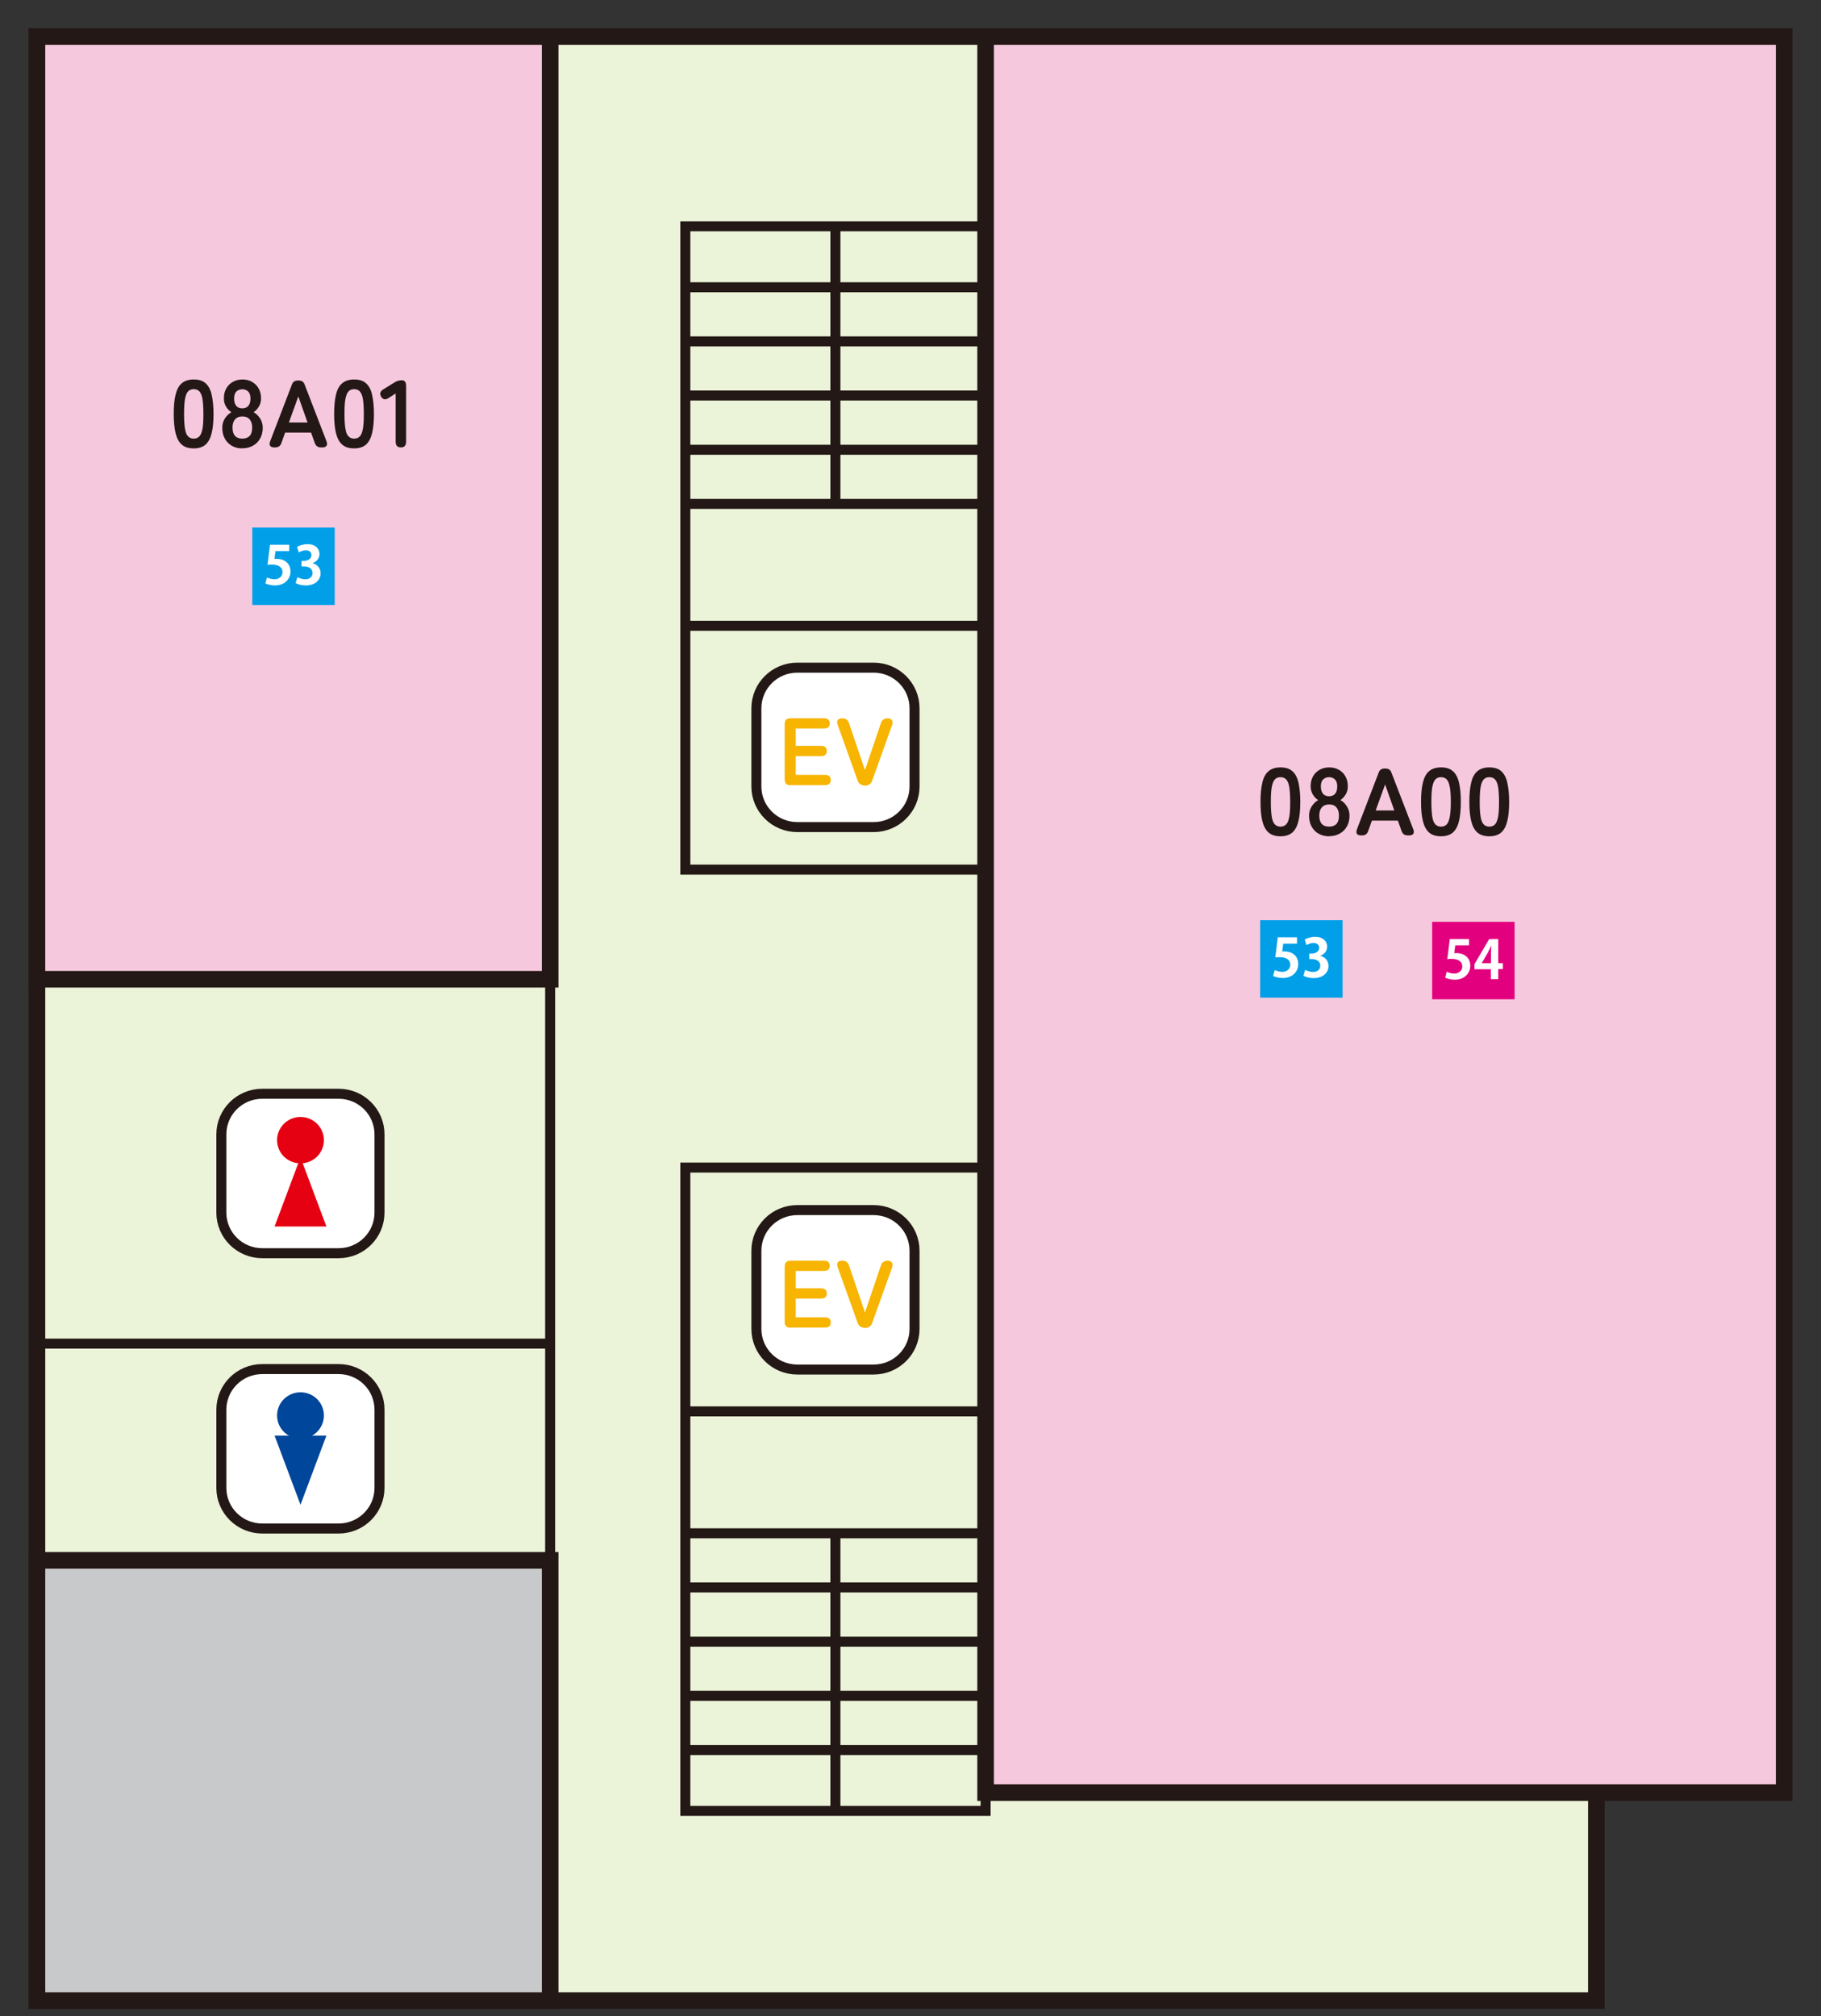 <?xml version="1.0" encoding="UTF-8"?>
<svg id="_レイヤー_2" data-name="レイヤー_2" xmlns="http://www.w3.org/2000/svg" xmlns:xlink="http://www.w3.org/1999/xlink" viewBox="0 0 160.17 177.28">
  <rect x="0" y="0" width="160.17" height="177.28" fill="#333333" stroke="none"/>
  <defs>
    <style>
      .cls-1, .cls-2, .cls-3, .cls-4, .cls-5 {
        fill: none;
      }

      .cls-2 {
        stroke-width: .88px;
      }

      .cls-2, .cls-3 {
        stroke: #231815;
      }

      .cls-6 {
        fill: #00469b;
      }

      .cls-3 {
        stroke-width: 1.46px;
      }

      .cls-7 {
        fill: #009fe8;
      }

      .cls-4 {
        stroke: #009fe8;
      }

      .cls-4, .cls-5 {
        stroke-miterlimit: 10;
        stroke-width: .94px;
      }

      .cls-8 {
        fill: #c8c9ca;
      }

      .cls-9 {
        clip-path: url(#clippath-1);
      }

      .cls-10 {
        clip-path: url(#clippath-3);
      }

      .cls-11 {
        clip-path: url(#clippath-4);
      }

      .cls-12 {
        clip-path: url(#clippath-2);
      }

      .cls-13 {
        clip-path: url(#clippath-7);
      }

      .cls-14 {
        clip-path: url(#clippath-6);
      }

      .cls-15 {
        clip-path: url(#clippath-9);
      }

      .cls-16 {
        clip-path: url(#clippath-8);
      }

      .cls-17 {
        clip-path: url(#clippath-5);
      }

      .cls-18 {
        fill: #231815;
      }

      .cls-19 {
        fill: #fff;
      }

      .cls-20 {
        fill: #ebf3d8;
      }

      .cls-21 {
        fill: #f7b400;
      }

      .cls-22 {
        fill: #e2007e;
      }

      .cls-23 {
        fill: #f6c8dd;
      }

      .cls-5 {
        stroke: #e3007f;
      }

      .cls-24 {
        fill: #e50012;
      }

      .cls-25 {
        clip-path: url(#clippath);
      }
    </style>
    <clipPath id="clippath">
      <rect class="cls-1" width="160.17" height="177.28"/>
    </clipPath>
    <clipPath id="clippath-1">
      <rect class="cls-1" width="160.17" height="177.28"/>
    </clipPath>
    <clipPath id="clippath-2">
      <rect class="cls-1" width="160.17" height="177.28"/>
    </clipPath>
    <clipPath id="clippath-3">
      <rect class="cls-1" width="160.17" height="177.28"/>
    </clipPath>
    <clipPath id="clippath-4">
      <rect class="cls-1" width="160.17" height="177.28"/>
    </clipPath>
    <clipPath id="clippath-5">
      <rect class="cls-1" width="160.17" height="177.28"/>
    </clipPath>
    <clipPath id="clippath-6">
      <rect class="cls-1" width="160.17" height="177.28"/>
    </clipPath>
    <clipPath id="clippath-7">
      <rect class="cls-1" width="160.17" height="177.28"/>
    </clipPath>
    <clipPath id="clippath-8">
      <rect class="cls-1" width="160.17" height="177.28"/>
    </clipPath>
    <clipPath id="clippath-9">
      <rect class="cls-1" width="160.17" height="177.28"/>
    </clipPath>
  </defs>
  <g id="_出展団体紹介" data-name="出展団体紹介">
    <g>
      <rect class="cls-20" x="3.25" y="3.22" width="137.16" height="172.7"/>
      <g class="cls-25">
        <rect class="cls-3" x="3.25" y="3.22" width="137.16" height="172.7"/>
      </g>
      <rect class="cls-23" x="3.25" y="3.22" width="45.14" height="82.89"/>
      <rect class="cls-3" x="3.25" y="3.22" width="45.14" height="82.89"/>
      <rect class="cls-23" x="86.69" y="3.22" width="70.24" height="154.42"/>
      <rect class="cls-3" x="86.69" y="3.22" width="70.24" height="154.41"/>
      <rect class="cls-8" x="3.25" y="137.21" width="45.14" height="38.71"/>
      <g class="cls-9">
        <rect class="cls-3" x="3.25" y="137.21" width="45.14" height="38.71"/>
      </g>
      <rect class="cls-2" x="3.25" y="86.12" width="45.14" height="51.09"/>
      <g class="cls-12">
        <path class="cls-19" d="M33.38,130.84c0,1.97-1.61,3.57-3.6,3.57h-6.71c-1.99,0-3.6-1.6-3.6-3.57v-6.88c0-1.97,1.61-3.57,3.6-3.57h6.71c1.99,0,3.6,1.6,3.6,3.57v6.88Z"/>
        <path class="cls-2" d="M33.38,130.84c0,1.97-1.61,3.57-3.6,3.57h-6.71c-1.99,0-3.6-1.6-3.6-3.57v-6.88c0-1.97,1.61-3.57,3.6-3.57h6.71c1.99,0,3.6,1.6,3.6,3.57v6.88Z"/>
        <path class="cls-6" d="M24.37,124.47c0-1.13.92-2.04,2.06-2.04s2.06.91,2.06,2.04-.92,2.04-2.06,2.04-2.06-.91-2.06-2.04"/>
        <polygon class="cls-6" points="28.71 126.24 26.43 132.32 24.15 126.24 28.71 126.24"/>
        <path class="cls-19" d="M33.38,106.63c0,1.97-1.61,3.57-3.6,3.57h-6.71c-1.99,0-3.6-1.6-3.6-3.57v-6.88c0-1.97,1.61-3.57,3.6-3.57h6.71c1.99,0,3.6,1.6,3.6,3.57v6.88Z"/>
        <path class="cls-2" d="M33.38,106.63c0,1.97-1.61,3.57-3.6,3.57h-6.71c-1.99,0-3.6-1.6-3.6-3.57v-6.88c0-1.97,1.61-3.57,3.6-3.57h6.71c1.99,0,3.6,1.6,3.6,3.57v6.88Z"/>
        <path class="cls-24" d="M24.37,100.26c0-1.13.92-2.04,2.06-2.04s2.06.91,2.06,2.04-.92,2.04-2.06,2.04-2.06-.91-2.06-2.04"/>
        <polygon class="cls-24" points="24.15 107.85 26.43 101.77 28.71 107.85 24.15 107.85"/>
        <rect class="cls-2" x="60.28" y="102.67" width="26.41" height="56.57"/>
        <line class="cls-2" x1="60.28" y1="124.11" x2="86.69" y2="124.11"/>
        <line class="cls-2" x1="60.28" y1="134.83" x2="86.69" y2="134.83"/>
        <line class="cls-2" x1="60.28" y1="139.59" x2="86.69" y2="139.59"/>
        <line class="cls-2" x1="60.28" y1="144.36" x2="86.69" y2="144.36"/>
        <line class="cls-2" x1="60.28" y1="149.12" x2="86.69" y2="149.12"/>
        <line class="cls-2" x1="60.28" y1="153.89" x2="86.69" y2="153.89"/>
        <line class="cls-2" x1="73.48" y1="134.83" x2="73.48" y2="159.24"/>
        <path class="cls-19" d="M80.44,116.86c0,1.97-1.61,3.57-3.6,3.57h-6.71c-1.99,0-3.6-1.6-3.6-3.57v-6.88c0-1.97,1.61-3.57,3.6-3.57h6.71c1.99,0,3.6,1.6,3.6,3.57v6.88Z"/>
        <path class="cls-2" d="M80.44,116.86c0,1.97-1.61,3.57-3.6,3.57h-6.71c-1.99,0-3.6-1.6-3.6-3.57v-6.88c0-1.97,1.61-3.57,3.6-3.57h6.71c1.99,0,3.6,1.6,3.6,3.57v6.88Z"/>
      </g>
      <g class="cls-10">
        <g>
          <path class="cls-21" d="M69.52,116.75c-.33,0-.5-.17-.5-.5v-4.89c0-.33.17-.5.5-.5h2.96c.33,0,.5.15.5.45s-.17.45-.5.45h-2.49v1.53h2.23c.33,0,.5.15.5.45s-.17.45-.5.45h-2.23v1.65h2.58c.33,0,.5.15.5.45s-.17.45-.5.45h-3.06Z"/>
          <path class="cls-21" d="M76.08,116.77c-.14,0-.27-.04-.39-.11s-.2-.18-.25-.32l-1.76-4.91c-.06-.18-.06-.32,0-.42.06-.1.2-.15.41-.15.29,0,.49.13.58.4l1.41,4.15,1.41-4.15c.09-.27.29-.4.58-.4.18,0,.31.05.38.16s.08.24.02.42l-1.76,4.91c-.04.14-.13.25-.25.32s-.25.11-.38.11Z"/>
        </g>
      </g>
      <rect class="cls-2" x="60.28" y="19.9" width="26.41" height="56.57"/>
      <line class="cls-2" x1="60.28" y1="55.03" x2="86.69" y2="55.03"/>
      <line class="cls-2" x1="60.28" y1="44.31" x2="86.69" y2="44.31"/>
      <line class="cls-2" x1="60.28" y1="39.55" x2="86.69" y2="39.55"/>
      <line class="cls-2" x1="60.28" y1="34.78" x2="86.69" y2="34.78"/>
      <line class="cls-2" x1="60.28" y1="30.02" x2="86.69" y2="30.02"/>
      <line class="cls-2" x1="60.28" y1="25.26" x2="86.69" y2="25.26"/>
      <line class="cls-2" x1="73.48" y1="44.31" x2="73.48" y2="19.9"/>
      <g class="cls-11">
        <path class="cls-19" d="M80.44,69.16c0,1.97-1.61,3.57-3.6,3.57h-6.71c-1.99,0-3.6-1.6-3.6-3.57v-6.88c0-1.97,1.61-3.57,3.6-3.57h6.71c1.99,0,3.6,1.6,3.6,3.57v6.88Z"/>
        <path class="cls-2" d="M80.44,69.16c0,1.97-1.61,3.57-3.6,3.57h-6.71c-1.99,0-3.6-1.6-3.6-3.57v-6.88c0-1.97,1.61-3.57,3.6-3.57h6.71c1.99,0,3.6,1.6,3.6,3.57v6.88Z"/>
      </g>
      <g class="cls-17">
        <g>
          <path class="cls-21" d="M69.52,69.05c-.33,0-.5-.17-.5-.5v-4.89c0-.33.17-.5.5-.5h2.96c.33,0,.5.15.5.45s-.17.45-.5.45h-2.49v1.53h2.23c.33,0,.5.15.5.45s-.17.45-.5.45h-2.23v1.65h2.58c.33,0,.5.15.5.45s-.17.45-.5.45h-3.06Z"/>
          <path class="cls-21" d="M76.08,69.08c-.14,0-.27-.04-.39-.11s-.2-.18-.25-.32l-1.76-4.91c-.06-.18-.06-.32,0-.42.06-.1.2-.15.41-.15.29,0,.49.13.58.4l1.41,4.15,1.41-4.15c.09-.27.29-.4.58-.4.18,0,.31.05.38.16s.08.24.02.42l-1.76,4.91c-.04.14-.13.25-.25.32s-.25.11-.38.11Z"/>
        </g>
      </g>
      <line class="cls-2" x1="3.25" y1="118.15" x2="48.39" y2="118.15"/>
      <g class="cls-14">
        <g>
          <path class="cls-18" d="M112.63,73.54c-.45,0-.8-.11-1.06-.34-.25-.22-.43-.56-.54-1.01-.11-.45-.16-1.01-.16-1.68s.05-1.23.16-1.68c.1-.45.28-.79.54-1.01.25-.22.61-.34,1.06-.34s.8.11,1.05.34c.25.22.43.56.53,1.01.1.45.16,1.01.16,1.68s-.05,1.23-.16,1.68c-.11.45-.28.78-.53,1.01-.25.22-.6.34-1.05.34ZM112.63,72.69c.21,0,.37-.07.5-.2s.21-.35.27-.67.08-.75.08-1.3-.03-1-.08-1.31-.15-.54-.27-.67-.29-.2-.5-.2-.38.07-.5.2-.21.35-.27.67-.08.75-.08,1.31.03.99.08,1.3.14.54.27.67.29.2.5.2Z"/>
          <path class="cls-18" d="M116.9,73.54c-.35,0-.66-.08-.92-.23-.27-.15-.47-.36-.62-.64-.15-.27-.22-.59-.22-.95,0-.3.08-.57.23-.81.16-.24.35-.43.57-.55-.19-.13-.35-.29-.47-.5-.12-.2-.19-.44-.19-.72,0-.33.07-.62.21-.87s.33-.44.58-.58c.25-.14.53-.21.84-.21s.61.07.85.21c.25.14.44.33.58.58s.21.54.21.87c0,.27-.06.51-.19.72-.13.21-.28.37-.46.5.23.12.42.31.57.55s.23.51.23.81c0,.36-.08.68-.23.95s-.36.48-.63.63-.57.23-.92.23ZM116.9,72.69c.28,0,.5-.08.65-.24.15-.16.22-.4.22-.73,0-.3-.07-.54-.22-.72-.15-.18-.37-.26-.65-.26s-.49.09-.64.26c-.15.18-.22.42-.22.72,0,.64.29.97.86.97ZM116.9,70.02c.24,0,.42-.08.54-.23.12-.15.18-.36.18-.64s-.07-.48-.2-.61c-.14-.13-.31-.2-.52-.2s-.38.07-.52.2c-.14.13-.2.34-.2.61s.06.49.18.64.3.23.54.23Z"/>
          <path class="cls-18" d="M119.69,73.46c-.16,0-.28-.05-.34-.14-.06-.1-.06-.22,0-.39l1.91-4.98c.08-.25.26-.37.53-.37h.07c.27,0,.45.12.53.37l1.92,4.98c.06.16.06.29,0,.39-.07.09-.18.14-.34.14h-.16c-.27,0-.44-.13-.53-.38l-.33-.92h-2.28l-.33.92c-.08.25-.26.38-.52.38h-.14ZM121,71.27h1.64l-.81-2.29-.83,2.29Z"/>
          <path class="cls-18" d="M126.75,73.54c-.45,0-.8-.11-1.06-.34-.25-.22-.43-.56-.54-1.01s-.16-1.01-.16-1.68.05-1.23.16-1.68.28-.79.54-1.01c.25-.22.61-.34,1.06-.34s.8.11,1.05.34c.25.22.43.56.53,1.01.11.45.16,1.01.16,1.68s-.05,1.23-.16,1.68c-.1.45-.28.78-.53,1.01-.25.22-.6.34-1.05.34ZM126.75,72.69c.21,0,.37-.07.5-.2.12-.13.21-.35.27-.67s.09-.75.09-1.3-.03-1-.09-1.31-.14-.54-.27-.67c-.12-.13-.29-.2-.5-.2s-.38.07-.5.2c-.12.13-.21.35-.27.67s-.08.75-.08,1.31.03.99.08,1.3.14.54.27.67c.12.13.29.2.5.2Z"/>
          <path class="cls-18" d="M131,73.54c-.45,0-.8-.11-1.06-.34-.25-.22-.43-.56-.54-1.01-.11-.45-.16-1.01-.16-1.68s.05-1.23.16-1.68c.1-.45.28-.79.54-1.01.25-.22.61-.34,1.06-.34s.8.11,1.05.34c.25.22.43.56.53,1.01s.16,1.01.16,1.68-.05,1.23-.16,1.68-.28.78-.53,1.01c-.25.22-.6.34-1.05.34ZM131,72.69c.21,0,.38-.07.5-.2s.21-.35.27-.67.08-.75.08-1.3-.03-1-.08-1.31-.15-.54-.27-.67-.29-.2-.5-.2-.38.07-.5.2c-.12.13-.21.35-.27.67-.05.31-.08.75-.08,1.31s.03.99.08,1.3c.05.31.14.54.27.67.12.13.29.2.5.2Z"/>
        </g>
        <g>
          <path class="cls-18" d="M17.04,39.43c-.45,0-.8-.11-1.06-.34-.25-.22-.43-.56-.54-1.01-.1-.45-.16-1.01-.16-1.68s.05-1.23.16-1.68c.11-.45.28-.79.54-1.01.25-.22.61-.34,1.06-.34s.8.11,1.05.34c.25.22.43.56.53,1.01s.16,1.01.16,1.68-.05,1.23-.16,1.68-.28.78-.53,1.01c-.25.22-.6.34-1.05.34ZM17.04,38.57c.21,0,.37-.07.5-.2.12-.13.21-.35.27-.67s.08-.75.08-1.3-.03-1-.08-1.31-.15-.54-.27-.67c-.12-.13-.29-.2-.5-.2s-.38.07-.5.2c-.12.13-.21.35-.27.67-.05.31-.08.75-.08,1.31s.03.99.08,1.3c.05.31.14.54.27.67.12.13.29.2.5.2Z"/>
          <path class="cls-18" d="M21.31,39.43c-.35,0-.66-.08-.92-.23s-.47-.36-.62-.64c-.15-.27-.22-.59-.22-.95,0-.3.08-.57.23-.81s.35-.43.57-.55c-.19-.13-.35-.29-.47-.5-.12-.2-.19-.44-.19-.72,0-.33.07-.62.21-.87s.33-.44.58-.58.53-.21.84-.21.61.07.85.21.44.33.58.58c.14.25.21.54.21.87,0,.27-.06.51-.19.72-.13.21-.28.37-.46.5.22.12.41.31.57.55.15.24.23.51.23.81,0,.36-.08.68-.23.95-.15.27-.36.48-.63.63-.27.15-.57.23-.92.23ZM21.31,38.57c.28,0,.5-.08.65-.24.15-.16.22-.4.22-.73,0-.3-.07-.54-.22-.72s-.37-.26-.65-.26-.49.09-.64.26c-.15.18-.22.42-.22.72,0,.64.29.97.87.97ZM21.31,35.91c.24,0,.42-.08.54-.23s.18-.36.18-.64-.07-.48-.2-.61c-.13-.13-.31-.2-.52-.2s-.38.07-.52.2c-.13.13-.2.34-.2.61s.06.49.18.64.3.23.54.23Z"/>
          <path class="cls-18" d="M24.1,39.34c-.16,0-.28-.05-.34-.14-.06-.1-.06-.22,0-.39l1.91-4.98c.08-.25.26-.37.53-.37h.07c.27,0,.45.12.53.37l1.92,4.98c.06.16.06.29,0,.39-.07.09-.18.14-.34.14h-.16c-.27,0-.44-.13-.53-.38l-.33-.92h-2.28l-.33.92c-.08.25-.26.38-.53.38h-.14ZM25.41,37.15h1.64l-.81-2.29-.83,2.29Z"/>
          <path class="cls-18" d="M31.15,39.43c-.45,0-.8-.11-1.06-.34-.25-.22-.43-.56-.54-1.01-.11-.45-.16-1.01-.16-1.68s.05-1.23.16-1.68c.1-.45.28-.79.54-1.01.25-.22.61-.34,1.06-.34s.8.11,1.05.34c.25.22.43.56.53,1.01.1.45.16,1.01.16,1.68s-.05,1.23-.16,1.68c-.11.45-.28.78-.53,1.01-.25.22-.6.34-1.05.34ZM31.15,38.57c.21,0,.37-.07.5-.2s.21-.35.27-.67.08-.75.08-1.3-.03-1-.08-1.31-.15-.54-.27-.67-.29-.2-.5-.2-.38.07-.5.2-.21.35-.27.67-.08.75-.08,1.31.03.99.08,1.3.14.54.27.67.29.2.5.2Z"/>
          <path class="cls-18" d="M35.26,39.34c-.31,0-.46-.17-.46-.5v-4.24l-.61.39c-.28.19-.5.16-.66-.1-.16-.26-.1-.47.18-.65l1.02-.63c.1-.06.2-.11.3-.13.1-.03.21-.04.33-.04.24,0,.36.17.36.5v4.9c0,.33-.15.5-.45.5Z"/>
        </g>
      </g>
      <rect class="cls-22" x="126.44" y="81.53" width="6.31" height="5.87"/>
      <rect class="cls-5" x="126.44" y="81.53" width="6.31" height="5.87"/>
      <g class="cls-13">
        <g>
          <path class="cls-19" d="M129.21,82.56v.57h-1.21l-.09.69c.07,0,.12-.01.2-.01.62,0,1.21.35,1.21,1.11,0,.68-.52,1.23-1.36,1.23-.35,0-.67-.09-.85-.18l.14-.52c.14.07.4.16.67.16.36,0,.7-.23.7-.63s-.32-.66-.92-.66c-.16,0-.28,0-.4.02l.22-1.77h1.71Z"/>
          <path class="cls-19" d="M131.78,86.1h-.65v-.87h-1.44v-.45l1.3-2.21h.79v2.13h.41v.52h-.41v.87ZM130.32,84.7h.82v-.88c0-.21.01-.43.03-.64h-.02c-.11.22-.19.42-.3.62l-.52.89h0Z"/>
        </g>
      </g>
      <rect class="cls-7" x="22.67" y="46.86" width="6.31" height="5.87"/>
      <rect class="cls-4" x="22.66" y="46.86" width="6.31" height="5.87"/>
      <g class="cls-16">
        <g>
          <path class="cls-19" d="M25.44,47.89v.57h-1.21l-.09.69c.07,0,.12-.01.2-.01.62,0,1.21.35,1.21,1.11,0,.68-.52,1.23-1.36,1.23-.35,0-.67-.09-.85-.18l.14-.52c.14.07.4.16.67.16.36,0,.7-.23.7-.63s-.32-.66-.92-.66c-.16,0-.28,0-.4.02l.22-1.77h1.71Z"/>
          <path class="cls-19" d="M27.47,49.52c.4.09.73.41.73.89,0,.59-.48,1.07-1.3,1.07-.38,0-.72-.1-.9-.21l.16-.52c.13.08.42.19.69.19.43,0,.64-.26.64-.55,0-.4-.35-.58-.73-.58h-.24v-.49h.23c.28,0,.64-.15.64-.5,0-.25-.16-.43-.49-.43-.25,0-.49.11-.62.19l-.15-.49c.18-.12.55-.24.93-.24.68,0,1.04.4,1.04.86,0,.36-.22.67-.61.81h0Z"/>
        </g>
      </g>
      <rect class="cls-7" x="111.31" y="81.39" width="6.31" height="5.87"/>
      <rect class="cls-4" x="111.31" y="81.39" width="6.31" height="5.87"/>
      <g class="cls-15">
        <g>
          <path class="cls-19" d="M114.08,82.41v.57h-1.21l-.09.69c.07,0,.12-.01.2-.01.62,0,1.21.35,1.21,1.11,0,.68-.52,1.23-1.36,1.23-.35,0-.67-.09-.85-.18l.14-.52c.14.07.4.16.67.16.36,0,.7-.23.7-.63s-.32-.66-.92-.66c-.16,0-.28,0-.4.02l.22-1.77h1.71Z"/>
          <path class="cls-19" d="M116.12,84.05c.4.09.73.41.73.89,0,.59-.48,1.07-1.31,1.07-.38,0-.72-.1-.9-.21l.16-.52c.13.08.42.19.69.19.43,0,.64-.26.64-.55,0-.4-.35-.58-.73-.58h-.24v-.49h.23c.28,0,.64-.15.64-.5,0-.25-.17-.43-.5-.43-.25,0-.49.11-.62.19l-.15-.49c.18-.12.55-.24.93-.24.68,0,1.04.4,1.04.86,0,.36-.22.67-.61.81h0Z"/>
        </g>
      </g>
    </g>
  </g>
</svg>
